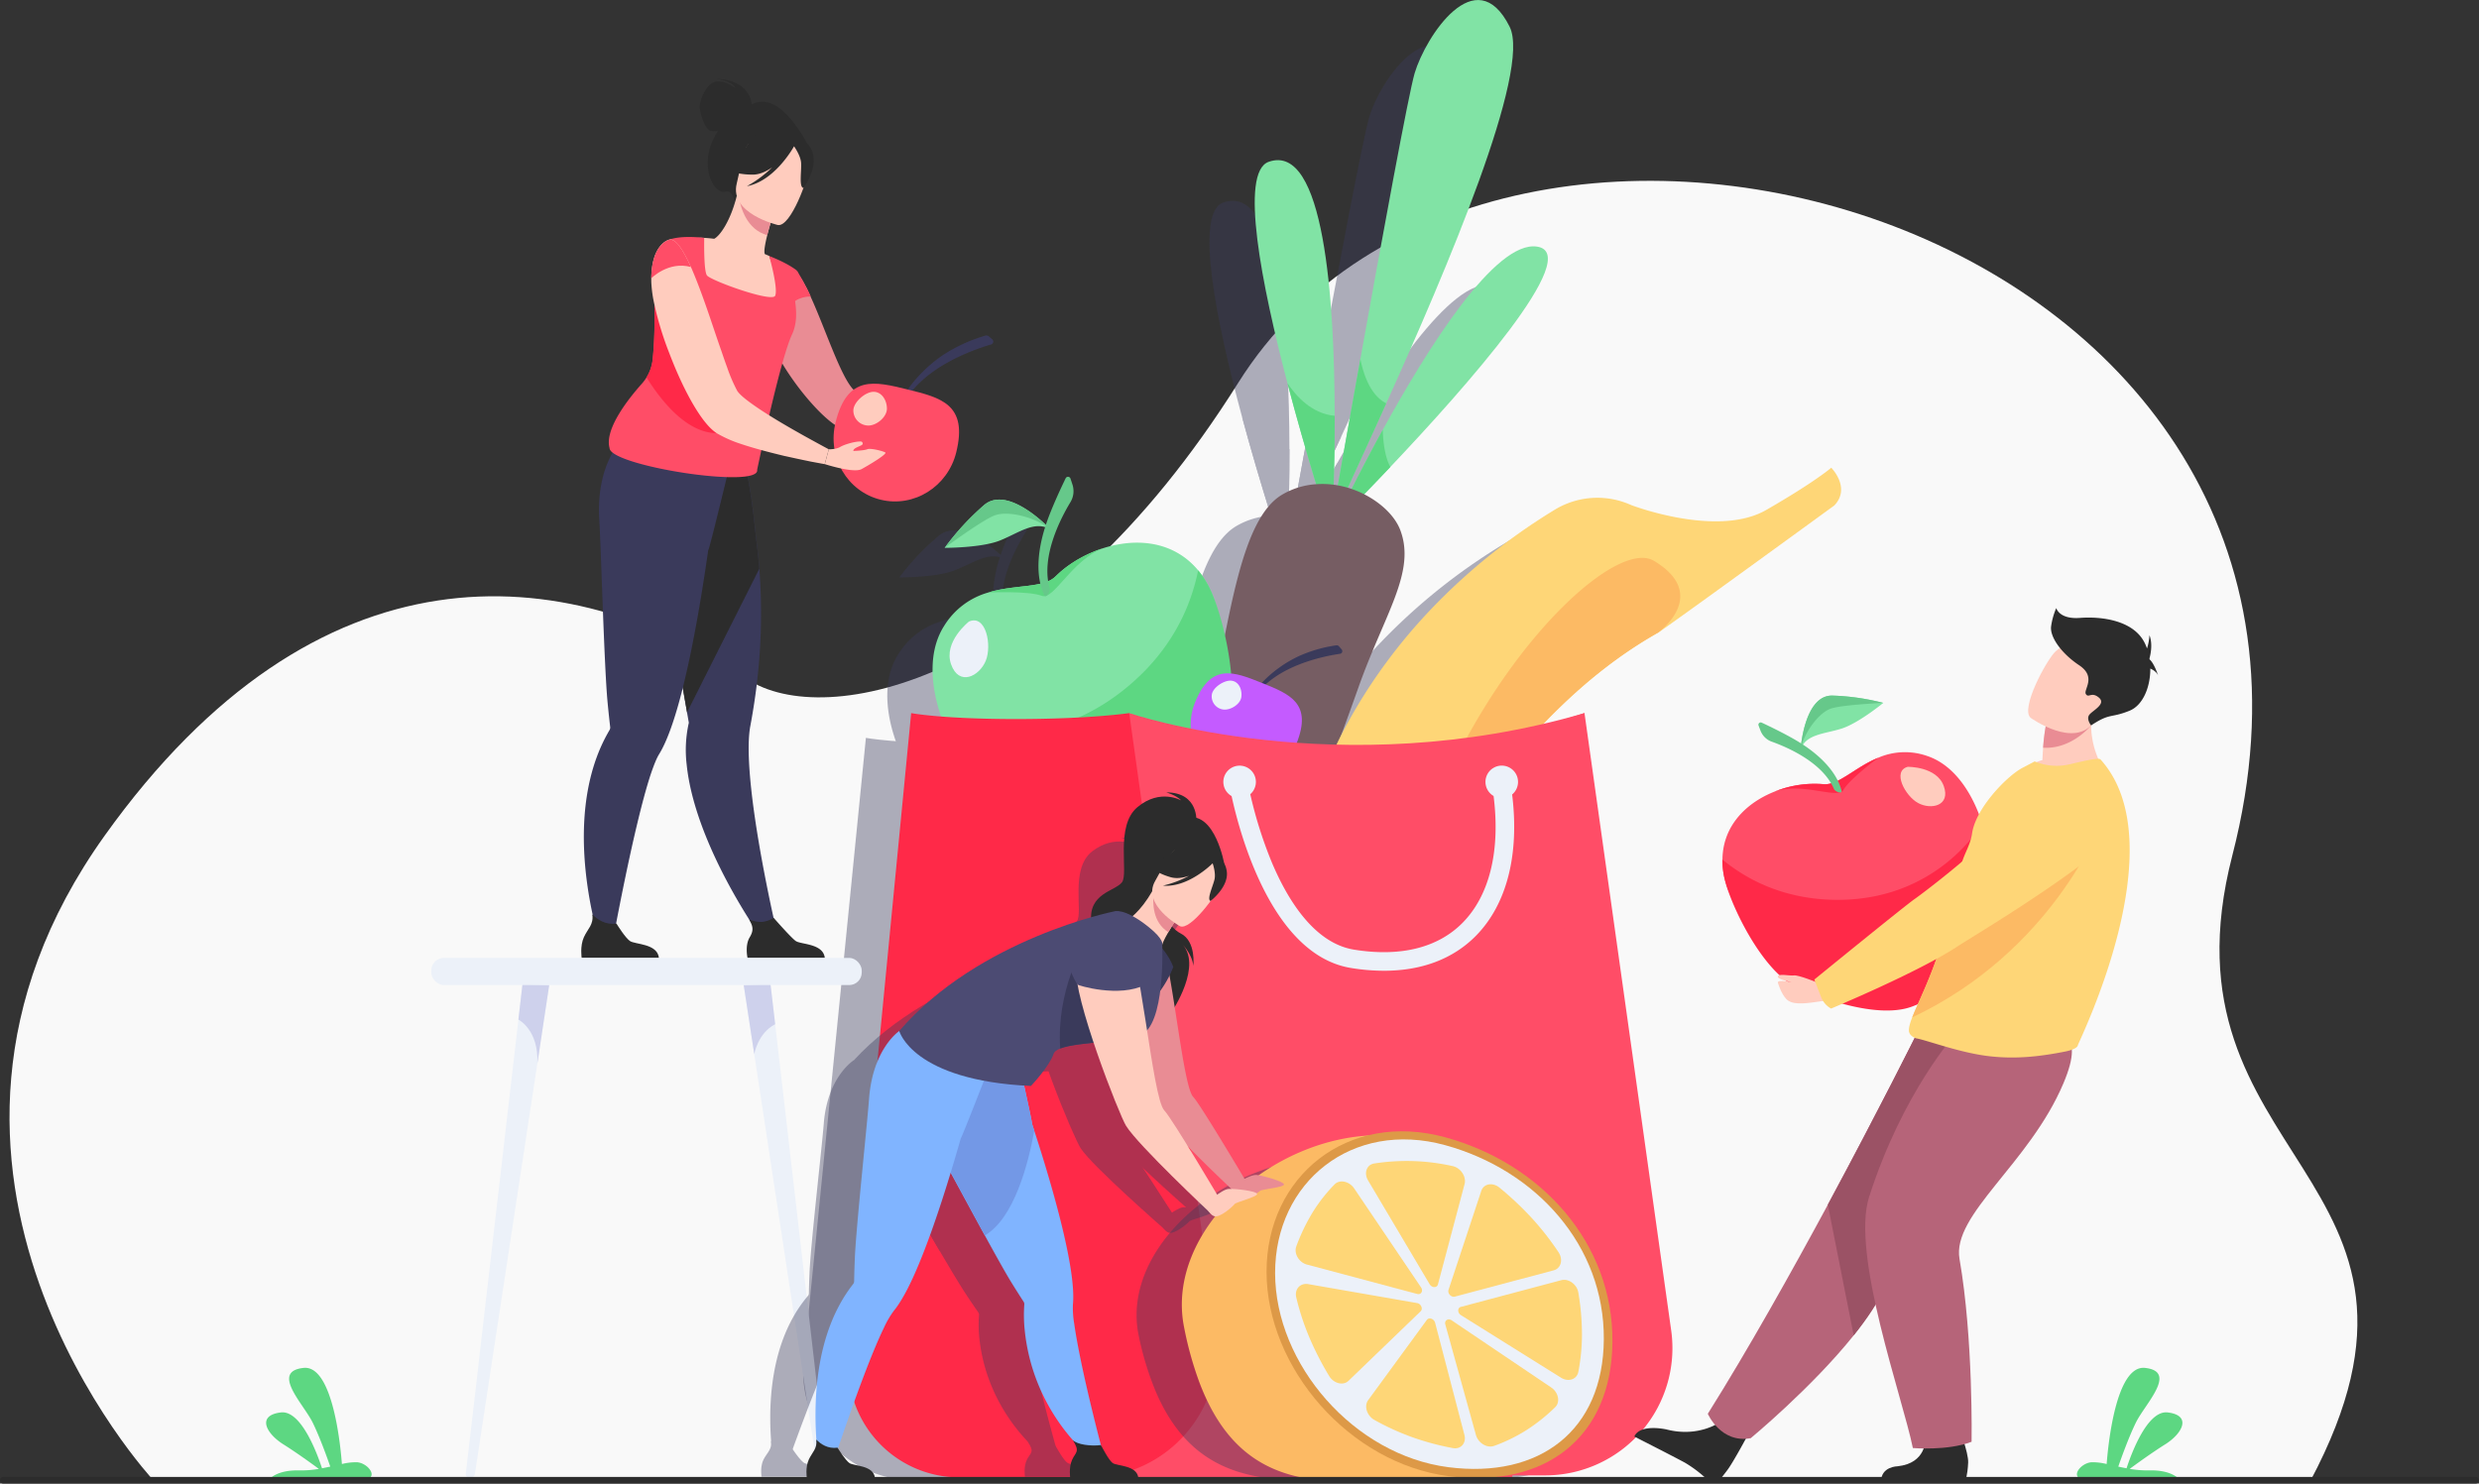 <svg xmlns="http://www.w3.org/2000/svg" viewBox="0 0 1642.97 983.49"><rect x="0" y="0" width="1642.97" height="983.49" fill="#333333" stroke="none"/><defs><style>.cls-1{fill:#f9f9f9;}.cls-2{opacity:0.4;}.cls-3{fill:#3a3a5b;}.cls-4{fill:#81e3a5;}.cls-5{fill:#5dd782;}.cls-6{fill:#a8d29f;}.cls-7{fill:#765d63;}.cls-8{fill:#fed677;}.cls-9{fill:#fcba64;}.cls-10{fill:#ecf1f9;}.cls-11{fill:#66c88a;}.cls-12{fill:#95c38b;}.cls-13{fill:#c45bff;}.cls-14{fill:#ff4d67;}.cls-15{fill:#ff2948;}.cls-16{fill:#ffccbe;}.cls-17{fill:#2c2c2c;}.cls-18{fill:#b66479;}.cls-19{fill:#9b5265;}.cls-20{fill:#e98c94;}.cls-21{fill:#ffb27d;}.cls-22{fill:#ced1ec;}.cls-23{fill:#dd9947;}.cls-24{fill:#80b4ff;}.cls-25{fill:#7398e6;}.cls-26{fill:#4c4b73;}</style></defs><title>Recurso 3banco</title><g id="Capa_2" data-name="Capa 2"><g id="Слой_1" data-name="Слой 1"><path class="cls-1" d="M101.73,981.42S-89.45,776.16,69.4,553.93c140.94-197.18,305.26-183.7,425.83-103.69,51.34,34.08,199.39,4.2,325.39-196.43C992.45-19.8,1588.09,146.14,1479.49,567.1c-52.56,203.72,160,211.12,51.67,414.75Z"/><g class="cls-2"><path class="cls-3" d="M852.68,372.13c-.06,1-.09,1.59-.09,1.59l-.52-1.54c-2.79-8.35-16.4-49.55-28.8-95.42C806.13,213.3,791.34,140.9,810.81,134.2c36.87-12.69,43.67,88.71,43.77,163.54C854.65,334.6,853.08,365,852.68,372.13Z"/><path class="cls-3" d="M888.76,289.73c-13.32,28.71-24.88,52.87-31.52,67.34-2.89,6.31-4.84,10.77-5.59,13,.64-3.57,2.38-13.16,4.87-26.81h0c3.72-20.45,9.13-50,15.07-82.06C886,183.2,903.53,90.32,907.63,77c7.22-23.42,40.51-73.28,62.91-29.9C985.09,75.34,928.92,203.19,888.76,289.73Z"/><path class="cls-3" d="M891.45,330.7c-13.77,14.11-25.35,25.56-31.81,31.89-3.54,3.47-5.54,5.4-5.54,5.4s3.52-7.3,9.53-19c5.68-11,13.56-25.92,22.78-42.23,30.2-53.46,74.67-122,102.24-118C1020.12,193.29,941.37,279.52,891.45,330.7Z"/><path class="cls-3" d="M852.68,372.13l-.61.05c-2.79-8.35-16.4-49.55-28.8-95.42,5.78,8.41,16.23,19.69,31.31,21C854.65,334.6,853.08,365,852.68,372.13Z"/><path class="cls-3" d="M888.76,289.73c-13.32,28.71-24.88,52.87-31.52,67.34a115.17,115.17,0,0,1-.72-13.85h0c3.72-20.45,9.13-50,15.07-82.06C873.91,272.35,878.74,284.75,888.76,289.73Z"/><path class="cls-3" d="M891.45,330.7c-13.77,14.11-25.35,25.56-31.81,31.89a82.25,82.25,0,0,1,4-13.57c5.68-11,13.56-25.92,22.78-42.23C886.62,313.63,887.62,323.81,891.45,330.7Z"/><path class="cls-3" d="M851.64,370.05c-.18,1-.28,1.53-.28,1.53S851.32,371,851.64,370.05Z"/><path class="cls-3" d="M870.13,473.12C847,536.7,818.26,606,818.26,606l-65-18.92s7.61-47.09,18.78-99.48c13-61.09,20.46-122.73,47.19-138.77a51.48,51.48,0,0,1,23.06-7,57.79,57.79,0,0,1,11.63.33c.91.12,1.8.25,2.71.4a63.2,63.2,0,0,1,6.63,1.53c.85.23,1.68.49,2.51.78a65.41,65.41,0,0,1,8.31,3.39c11.25,5.56,20.31,13.92,23.87,23C908.63,398.4,887.6,425.09,870.13,473.12Z"/><path class="cls-3" d="M838.38,551c-17.08,50.31-22.15,105.52-15.14,164.42a32.7,32.7,0,0,0,15,23.59,34.61,34.61,0,0,0,12.26,4.87c10,0,29.82-17.76,41.14-40.36a83.41,83.41,0,0,0,7-19.5C910,631.75,931,568.79,957.05,536.62c26.65-32.91,62.55-72.24,111.91-99.28h0c4.76-2.65,116.77-81.87,116.77-81.87,11.14-11.45-2.06-24.27-2.06-24.27s-10.63,9.06-43.09,27.21-89.43-3.12-89.45-3.12a55.74,55.74,0,0,0-50.6,3,399.67,399.67,0,0,0-87,69.19C879.14,463.88,853.85,505.46,838.38,551Z"/><path class="cls-3" d="M898.63,684C910,631.75,931,568.79,957.05,536.62c26.65-32.91,62.55-72.24,111.91-99.28h0c.86-.61,34.25-24.53-2.76-46.19C1030,369.94,882.15,527.85,891.59,703.52A83.41,83.41,0,0,0,898.63,684Z"/><path class="cls-3" d="M763.06,479.56a118.27,118.27,0,0,1-17.19,20.53c-25.68,24.56-66,42.78-117.84,42.3,0,0-21.78-20.16-32.34-45.82h0c-7.32-17.8-12.67-44,0-63.45,8.16-12.54,18.65-18.47,29.29-21.59,18.06-5.34,36.54-2.59,44.61-10.4s19.29-14.37,31.73-18.19q3.06-1,6.19-1.65h0c.86-.2,1.72-.38,2.59-.55h.06c19.18-3.64,39.67-.07,53.91,16.54a59,59,0,0,1,8.86,14.09C782.07,431.28,778.14,456.55,763.06,479.56Z"/><path class="cls-3" d="M612.19,430.22s-17.12,13.06-11.87,27.5,18.77,7.77,23-2.24S623.44,425.37,612.19,430.22Z"/><path class="cls-3" d="M764.08,397.25a59.06,59.06,0,0,1,8.86,14.1c9.13,19.93,21.66,72.78,6.58,95.79l-20.24,18C733.61,549.68,679.9,542.86,628,542.39c0,0-21.78-20.17-32.34-45.82h0s64.17,24.66,124.6-26.82C747.75,446.36,759.46,419.55,764.08,397.25Z"/><path class="cls-3" d="M666.22,371c-10.6-6.13-21.31,2.48-33.75,7.2s-36.39,4.64-36.39,4.64a170.57,170.57,0,0,1,26-27.45C638.21,341.68,666.22,371,666.22,371Z"/><path class="cls-3" d="M666.22,371c-10-7.94-28.37-12.49-37.35-8.92s-32.79,20.76-32.79,20.76a170.57,170.57,0,0,1,26-27.45C638.21,341.68,666.22,371,666.22,371Z"/><path class="cls-3" d="M669.59,401.12c8-7.71,19.29-14.37,31.73-18.19-21.15,7.7-32.82,33.74-40.85,30.73-8.61-3.25-34.51-2.19-35.49-2.14C643,406.18,661.52,408.93,669.59,401.12Z"/><path class="cls-3" d="M710.11,380.73c-.66.18-1.52.37-2.59.55C708.38,381.08,709.24,380.9,710.11,380.73Z"/><path class="cls-3" d="M662,413.13h0c-6.79-14.56-3.12-32.62,1.15-45.21,3.4-10,9.92-23.54,13.12-30a1.75,1.75,0,0,1,3.2.21l1.29,3.79a13.35,13.35,0,0,1-1.32,11.39c-6.55,10.53-19.72,35.14-13.79,55.4C666.29,411,663.17,415.74,662,413.13Z"/><path class="cls-3" d="M801.62,478.76l-2.11-.82c9.34-13.51,23.84-22.77,35.25-27.05a95,95,0,0,1,20.85-5.34,2.08,2.08,0,0,1,1.84.69l1.78,2a1.69,1.69,0,0,1-1.07,2.76C848,452.42,815.73,458.37,801.62,478.76Z"/><path class="cls-3" d="M761.87,482.62c10.71-26,25.8-20.14,44.4-12.9s33.68,13.1,23,39.09c-7.68,18.64-29,27.88-47.59,20.64A35.44,35.44,0,0,1,761.87,482.62Z"/><path class="cls-3" d="M773.15,477.25c.68-4.66,8.4-9.57,13.2-8.92s7,5.86,6.35,10.52-7.28,8.66-12.07,8A8.56,8.56,0,0,1,773.15,477.25Z"/><path class="cls-3" d="M1020.13,489.17l57.46,397.54c7.13,49.31-32.29,93.34-83.55,93.34H907.47c-43.71,0-77.74-36.87-73-79.07l48.63-369.81Z"/><path class="cls-3" d="M718.39,489.17s139.26,46.12,301.74,0L972.26,981.31H669.06Z"/><path class="cls-3" d="M718.39,489.17l57.45,398.56c7.13,49.43-32.29,93.58-83.55,93.58H605.73c-43.72,0-77.75-37-73-79.28l41.15-412.86s20.28,3.84,69.6,3.84C692.34,493,718.39,489.17,718.39,489.17Z"/><path class="cls-3" d="M976.08,533.49a10.79,10.79,0,0,0-21.57,0,10.4,10.4,0,0,0,5.37,9c4.58,35.27-2.64,64.09-20.64,81.75-16.37,16.06-41.2,22-71.8,17.21-26.9-4.21-44.61-33.13-54.73-56.65a267.84,267.84,0,0,1-14.08-43.46,10.3,10.3,0,0,0,3.73-7.9,10.79,10.79,0,0,0-21.58,0,10.42,10.42,0,0,0,5.46,9.1c5.8,25.85,27.28,102.59,79.24,110.74a141.37,141.37,0,0,0,21.77,1.77c24.92,0,45.67-7.58,60.75-22.38,20.64-20.25,29.09-52.38,24.18-91.17A10.34,10.34,0,0,0,976.08,533.49Z"/></g><path class="cls-4" d="M882.68,352.24c-.06,1.07-.09,1.63-.09,1.63l-.52-1.58c-2.79-8.59-16.4-51-28.8-98.23-17.14-65.35-31.93-139.89-12.46-146.78,36.87-13.06,43.67,91.33,43.77,168.37C884.65,313.6,883.08,344.9,882.68,352.24Z"/><path class="cls-4" d="M918.76,267.41c-13.32,29.56-24.88,54.43-31.52,69.32-2.89,6.5-4.84,11.09-5.59,13.35.64-3.68,2.38-13.55,4.87-27.6v0c3.72-21,9.13-51.46,15.07-84.48,14.4-80.25,31.94-175.87,36-189.55,7.22-24.11,40.51-75.45,62.91-30.78C1015.09,46.68,958.92,178.31,918.76,267.41Z"/><path class="cls-4" d="M921.45,309.58c-13.77,14.54-25.35,26.32-31.81,32.84C886.1,346,884.1,348,884.1,348s3.52-7.52,9.53-19.53c5.68-11.34,13.56-26.69,22.78-43.48,30.2-55,74.67-125.58,102.24-121.5C1050.12,168.11,971.37,256.89,921.45,309.58Z"/><path class="cls-5" d="M882.68,352.24l-.61.05c-2.79-8.59-16.4-51-28.8-98.23,5.78,8.65,16.23,20.27,31.31,21.59C884.65,313.6,883.08,344.9,882.68,352.24Z"/><path class="cls-5" d="M918.76,267.41c-13.32,29.56-24.88,54.43-31.52,69.32a121.9,121.9,0,0,1-.72-14.25v0c3.72-21,9.13-51.46,15.07-84.48C903.91,249.51,908.74,262.28,918.76,267.41Z"/><path class="cls-5" d="M921.45,309.58c-13.77,14.54-25.35,26.32-31.81,32.84a86.69,86.69,0,0,1,4-14c5.68-11.34,13.56-26.69,22.78-43.48C916.62,292,917.62,302.5,921.45,309.58Z"/><path class="cls-6" d="M881.64,350.1c-.18,1-.28,1.57-.28,1.57S881.32,351.07,881.64,350.1Z"/><path class="cls-7" d="M900.13,456.22C877,521.67,848.26,593,848.26,593l-65-19.48s7.61-48.47,18.78-102.42c13-62.89,20.46-126.35,47.19-142.86a50.48,50.48,0,0,1,23.06-7.23,56.35,56.35,0,0,1,11.63.35c.91.11,1.8.25,2.71.41a60.9,60.9,0,0,1,6.63,1.57c.85.24,1.68.51,2.51.8a64.44,64.44,0,0,1,8.31,3.5C915.34,333.4,924.4,342,928,351.31,938.63,379.29,917.6,406.77,900.13,456.22Z"/><path class="cls-8" d="M868.38,536.4C851.3,588.19,846.23,645,853.24,705.68A33.92,33.92,0,0,0,880.45,735c10-.06,29.82-18.29,41.14-41.56a87.39,87.39,0,0,0,7-20.07C940,619.53,961,554.71,987.05,521.59c26.65-33.88,62.55-74.37,111.91-102.22h0c4.76-2.73,116.77-84.29,116.77-84.29,11.14-11.78-2.06-25-2.06-25s-10.63,9.33-43.09,28-89.43-3.22-89.45-3.22a54.34,54.34,0,0,0-50.6,3,401.79,401.79,0,0,0-87,71.23C909.14,446.7,883.85,489.51,868.38,536.4Z"/><path class="cls-9" d="M928.63,673.35C940,619.53,961,554.71,987.05,521.59c26.65-33.88,62.55-74.37,111.91-102.22h0c.86-.62,34.25-25.25-2.76-47.55C1060,350,912.15,512.56,921.59,693.42A87.39,87.39,0,0,0,928.63,673.35Z"/><path class="cls-4" d="M793.06,462.84A121,121,0,0,1,775.87,484c-25.68,25.29-66,44-117.84,43.55,0,0-21.78-20.76-32.34-47.17h0C618.38,462,613,435,625.69,415A50.38,50.38,0,0,1,655,392.79c18.06-5.5,36.54-2.66,44.61-10.71s19.29-14.78,31.73-18.73c2-.64,4.1-1.22,6.19-1.69h0c.86-.21,1.72-.39,2.59-.56h.06c19.18-3.75,39.67-.08,53.91,17a60.87,60.87,0,0,1,8.86,14.51C812.07,413.14,808.14,439.16,793.06,462.84Z"/><path class="cls-10" d="M642.19,412.05s-17.12,13.44-11.87,28.31,18.77,8,23-2.3S653.44,407.06,642.19,412.05Z"/><path class="cls-5" d="M794.08,378.11a61.07,61.07,0,0,1,8.86,14.51c9.13,20.52,21.66,74.93,6.58,98.63l-20.24,18.5C763.61,535,709.9,528,658,527.53c0,0-21.78-20.76-32.34-47.17h0s64.17,25.39,124.6-27.61C777.75,428.66,789.46,401.06,794.08,378.11Z"/><path class="cls-4" d="M696.22,351c-10.6-6.3-21.31,2.56-33.75,7.42s-36.39,4.77-36.39,4.77a173.84,173.84,0,0,1,26-28.25C668.21,320.89,696.22,351,696.22,351Z"/><path class="cls-11" d="M696.22,351c-10-8.17-28.37-12.85-37.35-9.18s-32.79,21.37-32.79,21.37a173.84,173.84,0,0,1,26-28.25C668.21,320.89,696.22,351,696.22,351Z"/><path class="cls-5" d="M699.59,382.08c8-7.93,19.29-14.78,31.73-18.73-21.15,7.94-32.82,34.75-40.85,31.64-8.61-3.34-34.51-2.25-35.49-2.2C673,387.29,691.52,390.13,699.59,382.08Z"/><path class="cls-12" d="M740.11,361.1c-.66.18-1.52.37-2.59.56C738.38,361.45,739.24,361.27,740.11,361.1Z"/><path class="cls-11" d="M692,394.46h0c-6.79-15-3.12-33.59,1.15-46.55,3.4-10.31,9.92-24.24,13.12-30.85a1.73,1.73,0,0,1,3.2.21l1.29,3.91a14.08,14.08,0,0,1-1.32,11.72c-6.55,10.84-19.72,36.18-13.79,57C696.29,392.29,693.17,397.14,692,394.46Z"/><path class="cls-3" d="M831.62,462l-2.11-.84c9.34-13.91,23.84-23.44,35.25-27.85a92.78,92.78,0,0,1,20.85-5.5,2,2,0,0,1,1.84.71l1.78,2.06a1.75,1.75,0,0,1-1.07,2.84C878,434.9,845.73,441,831.62,462Z"/><path class="cls-13" d="M791.87,466c10.71-26.76,25.8-20.73,44.4-13.28S870,466.2,859.24,493c-7.68,19.19-29,28.7-47.59,21.25S784.19,485.18,791.87,466Z"/><path class="cls-10" d="M803.15,460.46c.68-4.8,8.4-9.85,13.2-9.17s7,6,6.35,10.82-7.28,8.92-12.07,8.25A8.77,8.77,0,0,1,803.15,460.46Z"/><path class="cls-14" d="M1050.13,472.74,1107.59,882a84.37,84.37,0,0,1-83.55,96.1H937.47a73.43,73.43,0,0,1-73-81.42L913.11,516Z"/><path class="cls-14" d="M748.39,472.74s139.26,47.48,301.74,0l-47.87,506.68H699.06Z"/><path class="cls-15" d="M748.39,472.74l57.45,410.34c7.13,50.89-32.29,96.34-83.55,96.34H635.73a73.54,73.54,0,0,1-73-81.62l41.15-425.06s20.28,3.95,69.6,3.95C722.34,476.69,748.39,472.74,748.39,472.74Z"/><path class="cls-10" d="M1006.08,518.37a10.79,10.79,0,1,0-16.2,9.32c4.58,36.31-2.64,66-20.64,84.17-16.37,16.52-41.2,22.65-71.8,17.71-26.9-4.34-44.61-34.11-54.73-58.32a282,282,0,0,1-14.08-44.74,10.78,10.78,0,1,0-12.39,1.23c5.8,26.61,27.28,105.62,79.24,114a136.79,136.79,0,0,0,21.77,1.82c24.92,0,45.67-7.8,60.75-23,20.64-20.84,29.09-53.93,24.18-93.86A10.78,10.78,0,0,0,1006.08,518.37Z"/><path class="cls-14" d="M1189.43,627.21a106.77,106.77,0,0,0,23.54,4.87c31.66,3,69.69-6.64,104.9-35.89,0,0,3.33-26.34-4.17-50.3h0c-5.21-16.61-16.59-38.05-36.41-44.7a44.43,44.43,0,0,0-32.43,1.12c-15.42,6.31-26.48,18.55-36.49,17.54a70.72,70.72,0,0,0-32.15,4.88c-1.75.69-3.48,1.44-5.18,2.29h0c-.71.34-1.4.69-2.09,1.06l0,0c-15.21,8.12-27.18,22.06-27.39,41.7a53.45,53.45,0,0,0,2,14.86C1148.72,603.79,1165.9,619.41,1189.43,627.21Z"/><path class="cls-16" d="M1264.34,508.36s19.2-.35,23.9,12.75-8.39,15.93-17,11.25S1253.85,511.21,1264.34,508.36Z"/><path class="cls-15" d="M1141.49,569.8a53.88,53.88,0,0,0,2,14.87c5.18,19.13,26.94,63.34,50.47,71.14,0,0,46.66,21.44,73.33,11.46,29.79-11.13,48.13-34.67,50.54-71.08,0,0,3.32-26.34-4.17-50.3h0s-29.75,53.14-100.64,50.57C1180.85,595.28,1157.45,582.94,1141.49,569.8Z"/><path class="cls-4" d="M1193.37,496.74c3.73-10.22,16-10.14,27.22-13.74s27.56-17,27.56-17a153.37,153.37,0,0,0-33.54-4.85C1195.72,460.49,1193.37,496.74,1193.37,496.74Z"/><path class="cls-11" d="M1193.37,496.74c2.25-11.14,12.24-24.61,20.43-27.1s34.35-3.66,34.35-3.66a153.37,153.37,0,0,0-33.54-4.85C1195.72,460.49,1193.37,496.74,1193.37,496.74Z"/><path class="cls-15" d="M1208.36,519.85a70.72,70.72,0,0,0-32.15,4.88c18.89-6.37,41.82,5.47,45.58-1.13,4-7.08,22.36-20.77,23.06-21.29C1229.43,508.62,1218.37,520.86,1208.36,519.85Z"/><path class="cls-12" d="M1168.94,528.08A23,23,0,0,0,1171,527C1170.32,527.36,1169.63,527.71,1168.94,528.08Z"/><path class="cls-11" d="M1220.47,524.07h0c-3.71-14-16.59-24.72-26.73-31.2-8.08-5.16-20.3-11.06-26.18-13.8a1.52,1.52,0,0,0-2.06,1.93l1.29,3.39a12.45,12.45,0,0,0,7.43,7.29c10.53,3.76,33.67,13.76,41.24,31.33C1216.31,525,1221.14,526.58,1220.47,524.07Z"/><path class="cls-17" d="M1140.15,942.63s-14.12,10.58-35.74,5c0,0-17.44-4-21.26,4.72,0,0,26.74,13.59,33.5,17.3a81.33,81.33,0,0,1,14.19,10.64,7,7,0,0,0,10.15-.78c1.18-1.45,2.53-3.17,4-5.17,4.12-5.59,13.73-23.64,13.73-23.64Z"/><path class="cls-18" d="M1131.86,937.26s8.59,19.82,28.43,16.18c0,0,40.48-33.43,68.25-68.16,9-11.28,16.69-22.7,21.21-33.14,18.41-42.64,68.11-106.22,99.7-138.44l-79-28.6s-25.32,50.93-59,113.5C1187.11,843.68,1158.49,894.8,1131.86,937.26Z"/><path class="cls-19" d="M1211.39,798.6l17.15,86.68c9-11.28,16.69-22.7,21.21-33.14,18.41-42.64,68.11-106.22,99.7-138.44l-79-28.6S1245.08,736,1211.39,798.6Z"/><path class="cls-17" d="M1276,954.13s.86,15.82-18.31,17.93c0,0-11,.05-11,10.12l55.72.17s1.61-4.06,2-12.75c.3-6.68-6.48-24.13-6.48-24.13Z"/><path class="cls-18" d="M1296.33,685.1s-35.22,38.69-57.57,108.41c-12.17,37.94,22.29,133.31,29,166.45,0,0,23.11,2,38.92-4.15,0,0,1.2-68.44-8-121.19-5.18-29.53,46.37-63.14,68.89-116.49,15.32-36.29-3.32-35.67-26.23-36.54Z"/><path class="cls-16" d="M1337,512.45c19.6,11.06,59.71.86,59.71.86s-16.29-18.63-8.89-48.62l-15.38,7.81-16.52,8.39a137.74,137.74,0,0,0-1.82,14.82c-.19,2.45-.35,5.18-.47,8.17A51.43,51.43,0,0,0,1337,512.45Z"/><path class="cls-8" d="M1265.13,683.1c0,3.44,4,5.09,4.81,5.26,7.91,1.44,30,10,49.85,12,16.74,1.76,32.28.09,49.36-3.33,2.26-.46,7.56-1.89,7.94-4.06.47-2.36,65.85-133.29,15-189.53-1.2-1.31-11.23,1.06-20.4,3.24a37.63,37.63,0,0,1-23.19-1.9l-8.61,4.53c-10.56,5.89-30.56,26.81-32.9,43.22-1.19,8.35-6,14.53-7.34,21.88-.51,2.71-1,5.37-1.57,8-1,5.08-2.12,9.9-3.22,14.49-3,12.42-6.14,23.1-9.24,32.34-3.3,9.8-6.54,18-9.42,24.78-3.75,8.84-6.92,15.45-8.9,20.51C1265.94,678,1265.13,680.83,1265.13,683.1Z"/><path class="cls-9" d="M1267.33,674.47c92.3-43.48,124.26-127,124.26-127s-75,27.66-93.48,34.86c-1,5.08-2.12,9.9-3.22,14.49-3,12.42-6.14,23.1-9.24,32.34-3.3,9.8-6.54,18-9.42,24.78C1272.48,662.8,1269.31,669.41,1267.33,674.47Z"/><path class="cls-16" d="M1204.74,651.49s-12.83-5.26-15.78-4.84-11.1-1.62-10.64,1.06c.32,1.84,10.85,3.78,10.85,3.78s-11.76-2.64-10.85.11c.63,1.89,3.12,9.42,7,11.88,4.65,2.95,13.08,1.53,23,.1C1226.4,661,1204.74,651.49,1204.74,651.49Z"/><path class="cls-8" d="M1206.77,660.55c-3-7.69-4.3-11.18-4.3-11.18s60.27-49.12,66.41-53.33c4.18-2.87,45.84-34,66.15-58.28a42.51,42.51,0,0,1,41.32-14.32l12.66,2.65a18.82,18.82,0,0,1,8.39,32.7c-33.38,28.61-89.67,61.8-100.16,68.7-26.06,17.14-83.69,41.14-83.69,41.14A14.81,14.81,0,0,1,1206.77,660.55Z"/><path class="cls-20" d="M1354.08,495.71c19.27,1.08,31.8-14.83,31.8-14.83a153.64,153.64,0,0,1-13.46-8.38l-16.52,8.39A137.74,137.74,0,0,0,1354.08,495.71Z"/><path class="cls-16" d="M1345.87,475.92s29.2,21,42,2.57,25.13-28.06,7-42.21-26.63-9.68-32.39-4.58S1338.61,470,1345.87,475.92Z"/><path class="cls-17" d="M1359.4,415.09a47.18,47.18,0,0,1,3.4-12s1.83,7.59,15.7,6.54,35.86,1.36,43.18,17.17a32.41,32.41,0,0,1,1.26,3.1,36.86,36.86,0,0,0,1.64-8.76c2.64,6.81,0,15.32,0,15.32h0c0,.25.07.5.11.74,3.06,2.59,5.63,10.64,5.63,10.64-.92-2.25-3.18-3.71-5.18-4.61.06,12.3-4.93,24.32-13.68,27.9-12.81,5.23-12.7,1.24-25.58,9.78,0,0-3.45-4.29-1.1-7.16s11.26-7.07,6.29-11.26-6.81.53-8.64-2.35,7.33-11.26-4.45-19.11S1358.35,422.16,1359.4,415.09Z"/><path class="cls-17" d="M498.17,69.3C498.12,67.91,497,53,474.31,52.21c0,0,11.18,1.33,13.11,6.25,0,0-7.61-6.08-13.81-4.12s-9.85,12.81-9.88,16.38,3.41,15.09,7.34,16.07a12.15,12.15,0,0,0,4.77,0,52.68,52.68,0,0,0-3.06,5.45c-9.07,18.63.29,36.83,8,34.82,4.92-1.29,6.32,7.11,6.32,7.11l47.86-38.74S517.35,59.06,498.17,69.3Z"/><path class="cls-3" d="M514.83,618l-10.17,3.79s-44.15-61.24-49.59-115.12a81.88,81.88,0,0,1,1.46-27.55s-.44-2.46-1.19-6.82c-.35-2-.78-4.48-1.27-7.29-1.44-8.22-3.41-19.48-5.67-32.29-5.2-29.49-11.93-67.18-17.15-94.9l2.73-.88,29.64-9.56,6.13-19.45,22.06-5.81s4.94,9.64,9.34,55.2c.82,6,1.55,12.56,2.11,19.71a390.11,390.11,0,0,1-2.1,79.8q-1.52,11.88-3.88,24.49c-1.16,6.16-1.33,14.55-.84,24.19C498.66,549.53,514.83,618,514.83,618Z"/><path class="cls-17" d="M503.26,377l-47.92,95.27c-.35-2-.78-4.48-1.27-7.29-1.44-8.22-3.41-19.48-5.67-32.29-5.2-29.49-11.93-67.18-17.15-94.9l2.73-.88,29.64-9.56,6.13-19.45,22.06-5.81s4.94,9.64,9.34,55.2C502,363.27,502.7,369.86,503.26,377Z"/><path class="cls-3" d="M482.18,314.32l-1.11-9.51C462.48,309.75,412.82,291,412.82,291s-18,15.82-15.64,53.76c1.16,18.52,3.26,97.21,5.47,120.49.79,8.44,1.49,14.44,1.77,16.84a0,0,0,0,1,0,0,3.32,3.32,0,0,1-.54,2.06,109.83,109.83,0,0,0-8.13,17.09c-21.6,57.57,3.33,128.47,3.33,128.47l6.47-2.6s14.19-78.91,25.72-113.77c2-5.91,3.83-10.56,5.55-13.34,5-8.09,9.67-21.31,13.89-37,8-29.72,14.4-68.39,18.68-98.24C470,364.81,482.18,314.32,482.18,314.32Z"/><path class="cls-21" d="M628.6,302.17c-4,3.54-14.62-8.61-16.08-10.23a.87.87,0,0,0-.15-.23l3.23-9s13.92-.54,16.23,1.77S633,298.4,628.6,302.17Z"/><path class="cls-20" d="M615.6,282.71,614.21,292s-.61,0-1.69-.08c-3.38-.23-11.61-.69-20.92-1.69-14-1.39-30.62-3.85-37.24-7.93-10.08-6.15-26.62-25-37.39-43.85-.3-.46-.53-.92-.77-1.38-5.61-10-9.53-19.93-9.84-27.85a39.82,39.82,0,0,1,1.31-12.62,32,32,0,0,1,5.69-11.38,5.35,5.35,0,0,1,1.08-1.31,26.43,26.43,0,0,1,7.3-6.23c1.85-.77,3.85.15,5.93,2.38v.08A35.46,35.46,0,0,1,533,188c.07.08.15.16.15.24.38.69.77,1.46,1.23,2.3a2.32,2.32,0,0,1,.31.54q1.26,2.65,2.54,5.54c9.46,20.62,19.54,51.85,27.92,61.16,3.62,4,20.16,11.85,33.31,17.7C607.91,279.63,615.6,282.71,615.6,282.71Z"/><path class="cls-16" d="M517.68,198.94a58.06,58.06,0,0,1-21.4,5c-31.95,1.75-39.21-26.26-40.53-44.85a26.89,26.89,0,0,1,11-1.39c2.26.13,4.63.36,6.58.6,3.91-2,10.93-12,15-28.55l1.38.64,23.05,10.84s-2.45,7.5-4.26,14.68c-1.41,5.62-2.42,11.05-1.57,12.56,1.81.74,2.9,1.21,2.9,1.21v0A157.74,157.74,0,0,1,517.68,198.94Z"/><path class="cls-14" d="M525.68,219.9c-.24.64-.51,1.26-.8,1.9-8.09,17.43-23.07,89.63-23.07,89.63,2.13,13-97.55-2.55-97.81-14.37-3.51-12.53,12.46-32.67,21.46-42.77a28.88,28.88,0,0,0,3-4.06,28.19,28.19,0,0,0,4.08-11.92c1.77-16.76,1.1-32.46,1.25-42h0c1.76-1.3,3.46-2.5,5.05-3.65a46.06,46.06,0,0,0,6.14-5.09,9.31,9.31,0,0,0,2.94-5.81,29.37,29.37,0,0,0-.12-4.86c-.08-.77-.17-1.54-.29-2.31a66.37,66.37,0,0,0-4.63-15.47c8.57-3.47,23.82-1.4,23.82-1.4s0,.85,0,2.23c-.05,5.57,0,19.87,1.79,22.58,2.23,3.37,43.07,18.13,45.23,13.56s-3.69-25.57-3.91-26.37v0c13.68,5.37,18.57,9.87,18.57,9.87C520.12,184.91,532.05,203,525.68,219.9Z"/><path class="cls-20" d="M512.72,141.24s-2.45,7.5-4.26,14.68C495,152.16,490.9,138,489.66,130.4Z"/><path class="cls-16" d="M515.56,149.18s-32.24-7.46-27.29-27.47,4.14-34.45,24.93-30.53,22.89,12.54,22.86,19.62S524.08,150.6,515.56,149.18Z"/><path class="cls-17" d="M537.87,99.44c-3.46-7.25-7.54-6.86-10.09-5.58-15.15-14-30-2.56-30-2.56a39.35,39.35,0,0,1-18.12,19.46s5,5.07,19.31,5c4.39,0,8.79-2,12.81-4.82A77.37,77.37,0,0,1,495,123.44c18-3.44,30-24.25,31.26-26.46,1.52,2.25,4.44,7,4.68,11.08.33,5.49-1.56,16.16,1.59,16.56C532.48,124.62,543.07,110.32,537.87,99.44Z"/><path class="cls-14" d="M528.36,179.56s7.76,13.54,8.93,17c0,0-10.07-.39-14.14,7.35C523.15,203.94,522.18,181.39,528.36,179.56Z"/><path class="cls-15" d="M475,287.17c-19.66-.21-36.31-20.63-46.49-36.94a28.19,28.19,0,0,0,4.08-11.92c1.77-16.76,1.1-32.46,1.25-42h0c1.76-1.3,3.46-2.5,5.05-3.65a46.06,46.06,0,0,0,6.14-5.09C461.1,214.77,501.62,287.45,475,287.17Z"/><path class="cls-17" d="M436.71,635.05h-51.2s-1.23-7.8,1.45-13.72c2.56-5.68,6.57-8.27,5.61-15.14,3.25,3.35,8.56,7.1,16,6.11.91,1.47,5.85,9.34,8.88,11.51C420.76,626.22,435.68,625.36,436.71,635.05Z"/><path class="cls-17" d="M546.64,635.05h-51.2s-1.91-8.17,1.45-13.72c3-4.92,1.84-7.72-.37-11.79a20,20,0,0,0,8.63,1.63,18.14,18.14,0,0,0,7.61-2.68c2.2,2.51,11.64,13.2,14.59,15.32C530.69,626.22,545.61,625.36,546.64,635.05Z"/><path class="cls-3" d="M597.82,269.43l-2.51-.62c8.33-17.11,23.13-30.11,35.27-36.87a105.11,105.11,0,0,1,22.58-9.46,2.36,2.36,0,0,1,2.19.51l2.31,2a2,2,0,0,1-.75,3.36C645.66,231.63,610.39,243.59,597.82,269.43Z"/><path class="cls-14" d="M553.75,280.14c7.84-31.78,25.75-27.37,47.84-21.92s40,9.87,32.16,41.66c-5.62,22.78-28.08,36.83-50.18,31.38S548.13,302.93,553.75,280.14Z"/><path class="cls-16" d="M565.57,272.15c0-5.5,7.89-12.4,13.39-12.4s8.85,5.68,8.85,11.18-6.78,11.18-12.28,11.18A10,10,0,0,1,565.57,272.15Z"/><path class="cls-16" d="M549.29,297.86l-2.7,9.85s-3.38-.61-8.77-1.62c-1.61-.3-2.54-.53-2.54-.53-4.3-.85-9.46-2-15.07-3.23h-.08c-9.62-2.31-20.39-5.08-29.47-8.16a80.75,80.75,0,0,1-15.69-7,9,9,0,0,1-1.08-.77c-9-6.54-19.69-25.77-28-46.39-1.16-2.85-2.23-5.69-3.31-8.46a210.59,210.59,0,0,1-8.77-29.24,83.71,83.71,0,0,1-2.08-13.92,34.82,34.82,0,0,1-.07-3.92c.15-22.31,11.23-25.39,11.23-25.39a6.6,6.6,0,0,1,.77-.23c1.92-.31,3.92,1,6,3.54,2.61,3.15,5.38,8.31,8.23,14.54,4.38,9.92,9,22.77,13.31,35.54,2.38,7,4.69,14,7,20.46,1.31,3.93,2.62,7.62,3.85,11a105.67,105.67,0,0,0,6.46,15c1.23,2.15,4.77,5.15,9.46,8.54,8.16,5.92,20.08,13.07,30.47,18.92,4.3,2.46,8.38,4.69,11.77,6.54C545.67,295.94,549.29,297.86,549.29,297.86Z"/><path class="cls-14" d="M457.86,177c-14.81-4.08-26.23,7.48-26.23,7.48.18-22.27,11.27-25.32,11.27-25.32C447.36,157.27,452.53,165,457.86,177Z"/><path class="cls-16" d="M549.29,297.86s4.83.11,7.56-1.56,10.47-3.95,14-3.57a1.4,1.4,0,0,1,.84,1.75c-.46,1.21-6.15,2.2-6.15,4.48,0,0,7.14-.23,9.26-1.14s10.32,1.18,11.91,2.12S576.28,308.11,571,311s-24.38-3.31-24.38-3.31Z"/><path class="cls-10" d="M545.67,980a3.74,3.74,0,0,1-3.53-3.36L524.81,862.68,499.89,698.85l-7-45.81,17.75-.59L513.75,679l21.62,186.89,12.82,110.78A2.76,2.76,0,0,1,545.67,980Z"/><path class="cls-10" d="M364,653,356.14,705h0L334.33,848.38,314.82,976.59a3.73,3.73,0,0,1-3.53,3.36,2.77,2.77,0,0,1-2.52-3.24l16.82-145.34,18-155.47,2.71-23.45Z"/><path class="cls-22" d="M356.14,705c1-22.31-12.56-29.06-12.56-29.06l2.71-23.45L364,653Z"/><path class="cls-22" d="M513.75,679c-11.5,5.89-13.86,19.81-13.86,19.81l-7-45.81,17.75-.59Z"/><rect class="cls-10" x="285.83" y="635.05" width="285.3" height="17.99" rx="8.32"/><path class="cls-5" d="M1443.15,979.6h-65.6c-3.52-3,2.43-9.76,8.65-10.21a38.61,38.61,0,0,1,10,1.18c.9-12,6.06-65.88,25.48-63.72,21.85,2.43,0,23.74-6.17,36.36-4.58,9.34-9.4,22.74-11.61,29.07,1.78.38,3.61.76,5.49,1.1,2.89-8.89,13.67-38.79,27.37-37,16.08,2,9.62,14-1.78,21.15-8.37,5.23-18.64,12.67-23.52,16.26a69.46,69.46,0,0,0,12.83,1C1435.54,974.5,1441,977.82,1443.15,979.6Z"/><path class="cls-5" d="M179.65,979.6h65.6c3.51-3-2.44-9.76-8.65-10.21a38.61,38.61,0,0,0-10,1.18c-.91-12-6.06-65.88-25.49-63.72-21.84,2.43,0,23.74,6.18,36.36,4.57,9.34,9.4,22.74,11.6,29.07-1.77.38-3.61.76-5.48,1.1-2.9-8.89-13.67-38.79-27.37-37-16.09,2-9.62,14,1.78,21.15,8.36,5.23,18.63,12.67,23.52,16.26a69.53,69.53,0,0,1-12.83,1C187.26,974.5,181.77,977.82,179.65,979.6Z"/><g class="cls-2"><path class="cls-3" d="M754.74,885.78A205,205,0,0,0,765,920.16C796.07,996.46,860.81,980,924,980c71.35,0,71.21-44.55,71.21-104.78S955.7,767.15,884.35,767.15,742.12,826.72,754.74,885.78Z"/><path class="cls-3" d="M1038.65,894.8c.45-61-47.14-110-110.69-126.3-64.84-16.6-118.69,24-118.59,83.19.1,59.44,55.07,118.32,120.84,126.23C993.82,985.57,1038.22,954.15,1038.65,894.8Z"/><path class="cls-3" d="M1032.94,893.33c.42-58-44.8-104.55-105.18-120-61.61-15.78-112.78,22.81-112.68,79,.1,56.49,52.33,112.43,114.82,119.95C990.34,979.58,1032.53,949.72,1032.94,893.33Z"/><path class="cls-3" d="M923,859.38l17.67-62c1.32-4.61-2.54-10-7.9-11.14a149.44,149.44,0,0,0-52-1.6c-5,.72-7,5.93-4,10.56l40.77,64.07C919,861.56,922.34,861.63,923,859.38Z"/><path class="cls-3" d="M938.29,878.41l66.25,38.6c4.93,2.87,10.56,1.1,11.53-3.65a115.62,115.62,0,0,0,2.39-22.93A145.36,145.36,0,0,0,1016,864.3c-.93-5-6.51-8.74-11.31-7.55l-66.5,16.49C935.84,873.83,935.88,877,938.29,878.41Z"/><path class="cls-3" d="M934.2,866.93l65.52-16.25c4.88-1.2,6.42-6.7,3.14-11.26a176.29,176.29,0,0,0-17-20.37,205,205,0,0,0-22.11-19.5c-4.48-3.42-10.39-2.43-12,2L930,862.78C929.26,865,931.82,867.52,934.2,866.93Z"/><path class="cls-3" d="M927.89,884.15l20.27,68.21c1.51,5.08,7.41,8.41,12.09,6.81a112.83,112.83,0,0,0,20.83-9.4,117.71,117.71,0,0,0,19.68-14.56c3.42-3.14,2.1-9.12-2.66-12.12l-66-41.51C929.75,880.09,927.16,881.67,927.89,884.15Z"/><path class="cls-3" d="M911.81,861.24l-44.27-61.11c-3.3-4.55-9.68-5.79-13.07-2.53a100.72,100.72,0,0,0-14.19,16.82A115.64,115.64,0,0,0,829.11,836c-1.69,4.36,1.8,9.89,7.07,11.2l73,18.14C911.81,866,913.42,863.46,911.81,861.24Z"/><path class="cls-3" d="M909.18,870.91l-72.12-11.7c-5.37-.86-9.25,3.15-7.95,8.24a148.8,148.8,0,0,0,8.21,23.68A185.5,185.5,0,0,0,850.94,916c3,4.59,9.3,6.05,12.75,3l47.84-43C913.25,874.46,911.8,871.33,909.18,870.91Z"/><path class="cls-3" d="M915.66,881.33l-38.89,49.59c-2.9,3.69-.85,9.7,4.2,12.3a176.1,176.1,0,0,0,24.34,10.4,185.55,185.55,0,0,0,27.59,6.93c5.28.89,9.06-3.13,7.66-8.13L921.13,883.1C920.43,880.61,917.07,879.53,915.66,881.33Z"/></g><g class="cls-2"><path class="cls-3" d="M756.74,570.91c.3-1.1-25.79,11-27.11,12.36-12.24,12.65-8.75,29.16-1.75,29.32,4.49.1,3.62,7.06,3.62,7.06l50-19.72S775.5,567.19,756.74,570.91Z"/><path class="cls-3" d="M762.9,573.47s1.79-18.17-20-18.17c0,0,6.59,1.67,10,5,0,0-13.89-7.6-29,4.07s-5.72,41-10.32,46.53-22.49,6.67-20.3,24.65,56.79,40.5,53.29,55.37c0,0,21.4-29.32,6.09-42.7,0,0,7.46,6.54,8.22,14.33,0,0,2-15.2-8.35-20.06-9.18-4.3-16.7-20-15.9-22.85S762.9,573.47,762.9,573.47Z"/><path class="cls-3" d="M743.13,658.92c-3.35-15.07-24.32-19.74-34.23-7.43a15.69,15.69,0,0,0-3.45,7.91c-2.26,17.11,27.07,86.79,31.28,93.1,7.65,11.48,52.69,50.85,52.69,50.85l8.3-4.69s-32-50.42-36.89-55.14C755.1,738.06,749.51,687.54,743.13,658.92Z"/><path class="cls-3" d="M786.26,798.68s12.12-7.41,16.71-6.93,17.86,4,18,5.85-14.79,3-15.8,3.95-11.15,7.32-14.83,5.33S786.26,798.68,786.26,798.68Z"/><path class="cls-3" d="M701.75,966.22l-10.82-1.48s-36.4-27-41.82-77.27a84,84,0,0,1-.26-15.55,2.58,2.58,0,0,0-.37-1.72h0c-1.16-1.67-4.06-5.84-8-11.77S630,841.53,622.7,829.14c-13.12-22.33-28.4-49-33.64-57.53-16.7-27.1-8.65-45.32-8.65-45.32S627,722,639.75,711.58l4.6,6.61S654.44,759.84,654,760c.49,1.42,1,2.86,1.51,4.33,8,22.92,17.13,51.56,22.12,74.89,2.81,13.13,4.3,24.56,3.5,32.35a52.89,52.89,0,0,0,.82,11.86C686.43,913.35,701.75,966.22,701.75,966.22Z"/><path class="cls-3" d="M724.45,979H679.3s-1.09-6.41,1.27-11.28c2.26-4.67,5.48-4.82.41-12.14,2.87,2.75,12.1,3.89,18.63,3.07.8,1.21,5.15,9.32,7.83,11.11C710.39,971.73,723.55,971,724.45,979Z"/><path class="cls-3" d="M655.48,764.36c-3.94,20.28-13.26,54-32.78,64.78-13.12-22.33-28.4-49-33.64-57.53-16.7-27.1-8.65-45.32-8.65-45.32S627,722,639.75,711.58l4.6,6.61S654.44,759.84,654,760C654.46,761.45,655,762.89,655.48,764.36Z"/><path class="cls-3" d="M738.3,649.57s6.39,6.19,9.3,13.61c0,0-10.18,27.26-34,30.68C713.61,693.86,732.45,649.56,738.3,649.57Z"/><path class="cls-3" d="M623.81,729.42l.15-7.88c-16.82,2-58-18.74-58-18.74s-17.6,10.91-20,42.09c-1.18,15.21-8.62,79.56-9.44,98.77-.3,7-.4,11.93-.44,13.92v0a2.64,2.64,0,0,1-.72,1.62,89.9,89.9,0,0,0-9.12,13c-25.68,44.53-12.25,105-12.25,105l6-1.41s21.71-62.74,35.9-89.87a56.26,56.26,0,0,1,6.42-10.26c5.34-6,11-16.3,16.51-28.64,10.48-23.35,20.66-54.15,27.92-78C607.2,769.21,623.81,729.42,623.81,729.42Z"/><path class="cls-3" d="M722.29,676.87c-27.51-5.89-9.94-41.92-8.35-41.29,3.82-.72,12.19-7,19.68-19.15l1,.82,16.89,13.81s-3.9,5.37-7.19,10.63c-2.57,4.12-4.75,8.18-4.4,9.57C741.29,652.26,729.62,678.44,722.29,676.87Z"/><path class="cls-3" d="M751.52,631.07s-3.9,5.36-7.19,10.63c-10.5-6-10.51-18.16-9.71-24.44Z"/><path class="cls-3" d="M752,638s-25.5-13.23-16.42-27.91,11.91-26.27,28.58-18.45,16.33,15.12,14.58,20.7S758.86,641,752,638Z"/><path class="cls-3" d="M783,603.76c-1.17-6.52-4.72-7.14-7.2-6.7C766.42,582.54,751,588.2,751,588.2c-8.21,9.62-20.1,11.26-20.1,11.26s3,5.13,15.16,8.31c3.72,1,7.95.38,12-.9A71.48,71.48,0,0,1,740.81,613c16.07,1.37,31.36-12.33,32.94-13.79.75,2.12,2,6.56,1.27,9.81-1.06,4.42-5.26,12.41-2.7,13.45C772.32,622.43,784.79,613.54,783,603.76Z"/><path class="cls-3" d="M549.88,979H504.72s-1.08-6.41,1.28-11.28c2.26-4.67,5.8-6.8,4.95-12.45a16.87,16.87,0,0,0,14.08,5c.8,1.21,5.16,7.68,7.83,9.47C535.81,971.73,549,971,549.88,979Z"/><path class="cls-3" d="M725.52,705.44c-5.81,1.89-14,2.92-22.31,3.77-11.87,1.21-24.13,2-30.55,4.42-2.35.87-3.91,2-4.4,3.32-2.78,7.8-15,19.84-15,19.84-78.64-3.33-87.27-34-87.27-34,52.91-57.35,142.48-73.95,142.48-73.95s6.4-2.53,22.51,9.41c10.76,8,9.34,11,9.34,11S742.62,699.88,725.52,705.44Z"/><path class="cls-3" d="M703.21,709.21c-11.87,1.21-24.13,2-30.55,4.42-2.63-36.56,15.88-64.06,15.88-64.06S700.61,695.37,703.21,709.21Z"/><path class="cls-3" d="M715.43,642.5s-29.76,2.74-32.14,20.77,28.53,91.45,33,98.09c8.06,12.11,55.52,53.6,55.52,53.6l8.75-5s-33.67-53.13-38.88-58.1C733.46,744.1,725.51,648.74,715.43,642.5Z"/><path class="cls-3" d="M684.15,674.11c.08.41,27.46,8.34,45.09,0,0,0,3.77-37.91-17.27-35.85s-33.5,8.24-34,17.63S684.15,674.11,684.15,674.11Z"/><path class="cls-3" d="M769.07,809.69s10.68-9.14,15.28-9.36,18.33,1.3,18.81,3.07-14.09,5.14-14.91,6.27-9.75,8.9-13.72,7.5S769.07,809.69,769.07,809.69Z"/></g><path class="cls-9" d="M784.74,879.81A231.77,231.77,0,0,0,795,916.69c31.07,81.85,95.81,64.2,159,64.2,71.35,0,71.21-47.79,71.21-112.4S985.7,752.55,914.35,752.55,772.12,816.45,784.74,879.81Z"/><path class="cls-23" d="M1068.65,889.49C1069.1,824,1021.51,771.46,958,754c-64.84-17.81-118.69,25.76-118.59,89.24.1,63.77,55.07,126.93,120.84,135.41C1023.82,986.86,1068.22,953.15,1068.65,889.49Z"/><path class="cls-10" d="M1062.94,887.91c.42-62.19-44.8-112.15-105.18-128.74C896.15,742.25,845,783.65,845.08,844c.1,60.59,52.33,120.61,114.82,128.67C1020.34,980.43,1062.53,948.4,1062.94,887.91Z"/><path class="cls-8" d="M953,851.49,970.65,785c1.32-4.94-2.54-10.78-7.9-11.94a139.14,139.14,0,0,0-52-1.72c-5,.77-7,6.36-4,11.32l40.77,68.73C949,853.84,952.34,853.91,953,851.49Z"/><path class="cls-8" d="M968.29,871.9l66.25,41.41c4.93,3.08,10.56,1.18,11.53-3.91a132.7,132.7,0,0,0,2.39-24.6,166.81,166.81,0,0,0-2.43-28c-.93-5.38-6.51-9.38-11.31-8.1l-66.5,17.69C965.84,867,965.88,870.4,968.29,871.9Z"/><path class="cls-8" d="M964.2,859.59l65.52-17.43c4.88-1.29,6.42-7.19,3.14-12.08a187.59,187.59,0,0,0-17-21.85,211.14,211.14,0,0,0-22.11-20.92c-4.48-3.66-10.39-2.61-12,2.13L960,855.14C959.26,857.49,961.82,860.23,964.2,859.59Z"/><path class="cls-8" d="M957.89,878.06l20.27,73.17c1.51,5.45,7.41,9,12.09,7.31a109.25,109.25,0,0,0,20.83-10.09,118.39,118.39,0,0,0,19.68-15.61c3.42-3.37,2.1-9.79-2.66-13l-66-44.53C959.75,873.71,957.16,875.4,957.89,878.06Z"/><path class="cls-8" d="M941.81,853.49l-44.27-65.56c-3.3-4.88-9.68-6.21-13.07-2.72a107.19,107.19,0,0,0-14.19,18,127.76,127.76,0,0,0-11.17,23.13c-1.69,4.68,1.8,10.61,7.07,12l73,19.46C941.81,858.56,943.42,855.87,941.81,853.49Z"/><path class="cls-8" d="M939.18,863.86l-72.12-12.55c-5.37-.93-9.25,3.38-7.95,8.84a167.65,167.65,0,0,0,8.21,25.4,203.86,203.86,0,0,0,13.62,26.72c3,4.93,9.3,6.49,12.75,3.17l47.84-46.12C943.25,867.67,941.8,864.31,939.18,863.86Z"/><path class="cls-8" d="M945.66,875l-38.89,53.2c-2.9,4-.85,10.39,4.2,13.19a169.9,169.9,0,0,0,24.34,11.15A174.69,174.69,0,0,0,962.9,960c5.28,1,9.06-3.35,7.66-8.72l-19.43-74.36C950.43,874.27,947.07,873.11,945.66,875Z"/><path class="cls-17" d="M786.74,542.05c.3-1.19-25.79,11.79-27.11,13.26-12.24,13.57-8.75,31.28-1.75,31.45,4.49.11,3.62,7.57,3.62,7.57l50-21.16S805.5,538.05,786.74,542.05Z"/><path class="cls-17" d="M792.9,544.79s1.79-19.49-20-19.49c0,0,6.59,1.79,10,5.37,0,0-13.89-8.15-29,4.37s-5.72,44-10.32,49.91-22.49,7.16-20.3,26.45,56.79,43.44,53.29,59.39c0,0,21.4-31.45,6.09-45.81,0,0,7.46,7,8.22,15.38,0,0,2-16.31-8.35-21.52-9.18-4.62-16.7-21.49-15.9-24.51S792.9,544.79,792.9,544.79Z"/><path class="cls-20" d="M773.13,636.46c-3.35-16.17-24.32-21.18-34.23-8a17.44,17.44,0,0,0-3.45,8.49c-2.26,18.35,27.07,93.1,31.28,99.86,7.65,12.32,52.69,54.56,52.69,54.56l8.3-5s-32-54.09-36.89-59.15C785.1,721.35,779.51,667.15,773.13,636.46Z"/><path class="cls-20" d="M816.26,786.38s12.12-8,16.71-7.44,17.86,4.33,18,6.28-14.79,3.17-15.8,4.24-11.15,7.84-14.83,5.72S816.26,786.38,816.26,786.38Z"/><path class="cls-24" d="M731.75,966.11l-10.82-1.6s-36.4-28.92-41.82-82.88a96.73,96.73,0,0,1-.26-16.69,2.93,2.93,0,0,0-.37-1.84h0c-1.16-1.79-4.06-6.26-8-12.63S660,832.35,652.7,819.05c-13.12-23.95-28.4-52.59-33.64-61.71-16.7-29.07-8.65-48.62-8.65-48.62S657,704.11,669.75,693l4.6,7.08s10.09,44.68,9.62,44.89c.49,1.52,1,3.07,1.51,4.64,8,24.58,17.13,55.31,22.12,80.34,2.81,14.08,4.3,26.35,3.5,34.7a60.75,60.75,0,0,0,.82,12.72C716.43,909.38,731.75,966.11,731.75,966.11Z"/><path class="cls-17" d="M754.45,979.8H709.3s-1.09-6.88,1.27-12.1c2.26-5,5.48-5.17.41-13,2.87,3,12.1,4.18,18.63,3.3.8,1.3,5.15,10,7.83,11.92C740.39,972,753.55,971.25,754.45,979.8Z"/><path class="cls-25" d="M685.48,749.56c-3.94,21.76-13.26,58-32.78,69.49-13.12-23.95-28.4-52.59-33.64-61.71-16.7-29.07-8.65-48.62-8.65-48.62S657,704.11,669.75,693l4.6,7.08s10.09,44.68,9.62,44.89C684.46,746.44,685,748,685.48,749.56Z"/><path class="cls-3" d="M768.3,626.43s6.39,6.64,9.3,14.59c0,0-10.18,29.25-34,32.92C743.61,673.94,762.45,626.42,768.3,626.43Z"/><path class="cls-24" d="M653.81,712.08l.15-8.45c-16.82,2.12-58-20.11-58-20.11s-17.6,11.71-20,45.15c-1.18,16.32-8.62,85.35-9.44,106-.3,7.47-.4,12.8-.44,14.93v0a3,3,0,0,1-.72,1.74,96.3,96.3,0,0,0-9.12,14C530.54,913.07,544,978,544,978l6-1.52s21.71-67.3,35.9-96.4a61.33,61.33,0,0,1,6.42-11c5.34-6.48,11-17.48,16.51-30.72,10.48-25.05,20.66-58.09,27.92-83.67C637.2,754.76,653.81,712.08,653.81,712.08Z"/><path class="cls-16" d="M752.29,655.71c-27.51-6.32-9.94-45-8.35-44.29,3.82-.78,12.19-7.47,19.68-20.54l1,.88,16.89,14.81s-3.9,5.76-7.19,11.4c-2.57,4.42-4.75,8.78-4.4,10.27C771.29,629.31,759.62,657.39,752.29,655.71Z"/><path class="cls-20" d="M781.52,606.57s-3.9,5.76-7.19,11.41c-10.5-6.48-10.51-19.48-9.71-26.22Z"/><path class="cls-16" d="M782,614s-25.5-14.19-16.42-29.94,11.91-28.18,28.58-19.79,16.33,16.22,14.58,22.21S788.86,617.28,782,614Z"/><path class="cls-17" d="M813,577.29c-1.17-7-4.72-7.66-7.2-7.2C796.42,554.52,781,560.6,781,560.6a34.71,34.71,0,0,1-20.1,12.07s3,5.51,15.16,8.92c3.72,1,7.95.41,12-1a68.3,68.3,0,0,1-17.31,6.52c16.07,1.47,31.36-13.22,32.94-14.79.75,2.27,2,7,1.27,10.52-1.06,4.74-5.26,13.32-2.7,14.43C802.32,597.31,814.79,587.77,813,577.29Z"/><path class="cls-17" d="M579.88,979.8H534.72s-1.08-6.88,1.28-12.1c2.26-5,5.8-7.29,5-13.35,2.87,2.95,7.55,6.26,14.08,5.38.8,1.3,5.16,8.24,7.83,10.16C565.81,972,579,971.25,579.88,979.8Z"/><path class="cls-26" d="M755.52,686.35c-5.81,2-14,3.14-22.31,4-11.87,1.29-24.13,2.18-30.55,4.74-2.35.94-3.91,2.09-4.4,3.57-2.78,8.37-15,21.28-15,21.28-78.64-3.58-87.27-36.47-87.27-36.47C648.85,622,738.42,604.2,738.42,604.2s6.4-2.71,22.51,10.09c10.76,8.55,9.34,11.83,9.34,11.83S772.62,680.39,755.52,686.35Z"/><path class="cls-3" d="M733.21,690.4c-11.87,1.29-24.13,2.18-30.55,4.74-2.63-39.22,15.88-68.71,15.88-68.71S730.61,675.56,733.21,690.4Z"/><path class="cls-16" d="M745.43,618.84s-29.76,2.94-32.14,22.28,28.53,98.1,33,105.23c8.06,13,55.52,57.49,55.52,57.49l8.75-5.3s-33.67-57-38.88-62.34C763.46,727.83,755.51,625.54,745.43,618.84Z"/><path class="cls-26" d="M714.15,652.75c.08.44,27.46,9,45.09,0,0,0,3.77-40.66-17.27-38.46s-33.5,8.84-34,18.91S714.15,652.75,714.15,652.75Z"/><path class="cls-16" d="M799.07,798.18s10.68-9.8,15.28-10,18.33,1.39,18.81,3.29-14.09,5.52-14.91,6.73-9.75,9.54-13.72,8S799.07,798.18,799.07,798.18Z"/><rect class="cls-17" y="979.13" width="1642.97" height="4.36" rx="2.02"/></g></g></svg>